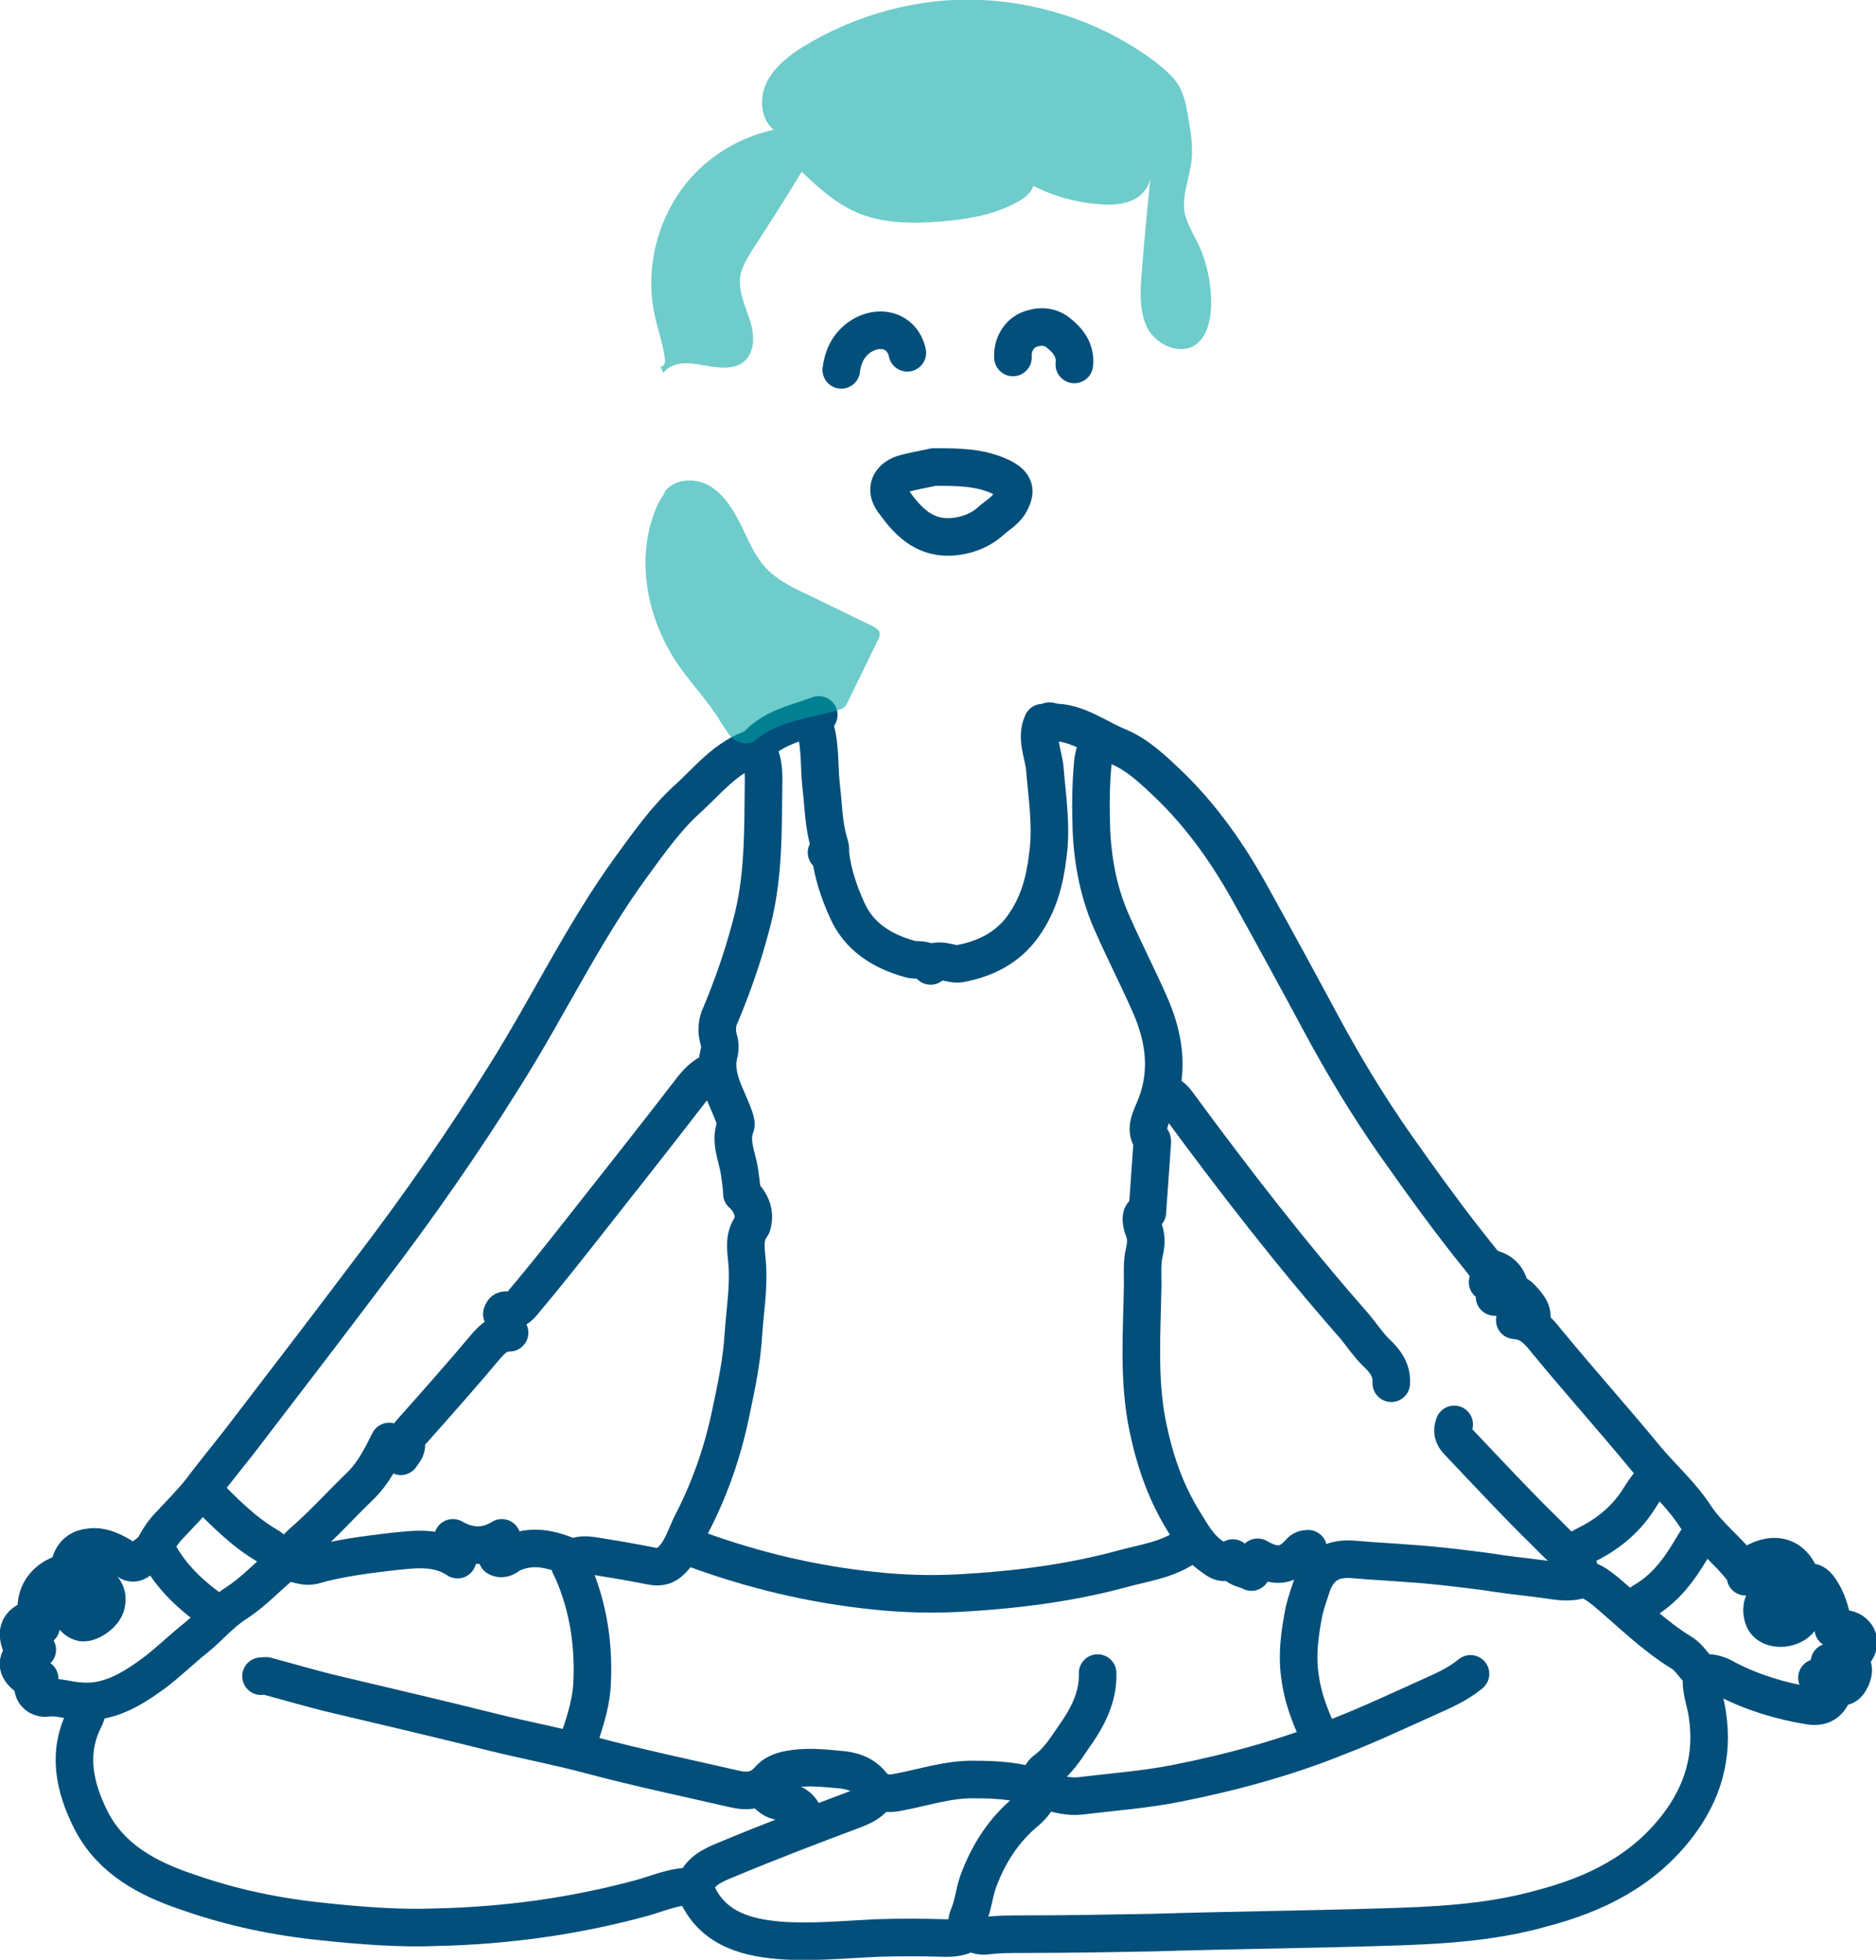 <svg xmlns="http://www.w3.org/2000/svg" xmlns:xlink="http://www.w3.org/1999/xlink" id="Calque_1" x="0px" y="0px" viewBox="0 0 241.5 252.2" style="enable-background:new 0 0 241.5 252.2;" xml:space="preserve">
<style type="text/css">
	.st0{fill:none;stroke:#004E7A;stroke-width:3.828;stroke-linecap:round;stroke-linejoin:round;stroke-miterlimit:10;}
	.st1{fill:#004E7A;}
	.st2{fill:none;stroke:#48B9B0;stroke-width:2.127;stroke-miterlimit:10;}
	.st3{opacity:0.57;fill:#48B9B0;}
	.st4{opacity:0.57;fill:#00A5A3;}
	.st5{fill:none;stroke:#004E7A;stroke-width:4.456;stroke-linecap:round;stroke-linejoin:round;stroke-miterlimit:10;}
	.st6{fill:none;stroke:#004E7A;stroke-width:3.774;stroke-linecap:round;stroke-linejoin:round;stroke-miterlimit:10;}
	.st7{fill:none;stroke:#004E7A;stroke-width:4.407;stroke-linecap:round;stroke-linejoin:round;stroke-miterlimit:10;}
	.st8{fill:none;stroke:#024F7B;stroke-width:4.836;stroke-linecap:round;stroke-linejoin:round;stroke-miterlimit:10;}
	.st9{opacity:0.57;}
	.st10{fill:#00A5A3;}
	.st11{fill:none;stroke:#004E7A;stroke-width:4.658;stroke-linecap:round;stroke-linejoin:round;stroke-miterlimit:10;}
	.st12{fill:none;stroke:#004E7A;stroke-width:3.851;stroke-linecap:round;stroke-linejoin:round;stroke-miterlimit:10;}
	.st13{fill:#0B4C66;}
	.st14{fill:none;stroke:#004E7A;stroke-width:5.53;stroke-linecap:round;stroke-linejoin:round;stroke-miterlimit:10;}
	.st15{fill:#48B9B0;}
	.st16{fill:none;stroke:#004E7A;stroke-width:7.35;stroke-linecap:round;stroke-linejoin:round;stroke-miterlimit:10;}
	.st17{fill:none;stroke:#004E7A;stroke-width:4.852;stroke-linecap:round;stroke-linejoin:round;stroke-miterlimit:10;}
	.st18{fill:none;stroke:#004E7A;stroke-width:2.478;stroke-linecap:round;stroke-linejoin:round;stroke-miterlimit:10;}
	.st19{fill:none;stroke:#004E7A;stroke-width:2.552;stroke-linecap:round;stroke-linejoin:round;stroke-miterlimit:10;}
	
		.st20{opacity:0.57;fill:none;stroke:#00A5A3;stroke-width:3.726;stroke-linecap:round;stroke-linejoin:round;stroke-miterlimit:10;}
	.st21{fill:none;stroke:#004E7A;stroke-width:3.433;stroke-linecap:round;stroke-linejoin:round;stroke-miterlimit:10;}
	
		.st22{opacity:0.57;fill:none;stroke:#00A5A3;stroke-width:3.433;stroke-linecap:round;stroke-linejoin:round;stroke-miterlimit:10;}
	.st23{fill:none;stroke:#004E7A;stroke-width:2.53;stroke-linecap:round;stroke-linejoin:round;stroke-miterlimit:10;}
	.st24{fill:#FFFFFF;}
	.st25{fill:none;stroke:#004E7A;stroke-width:4.328;stroke-linecap:round;stroke-linejoin:round;stroke-miterlimit:10;}
	.st26{fill:none;stroke:#004E7A;stroke-width:3;stroke-linecap:round;stroke-linejoin:round;stroke-miterlimit:10;}
	.st27{fill:none;stroke:#004E7A;stroke-width:2.43;stroke-linecap:round;stroke-linejoin:round;stroke-miterlimit:10;}
	.st28{fill:none;stroke:#004E7A;stroke-width:2.516;stroke-linecap:round;stroke-linejoin:round;stroke-miterlimit:10;}
	.st29{fill:none;stroke:#004E7A;stroke-width:2.788;stroke-linecap:round;stroke-linejoin:round;stroke-miterlimit:10;}
	.st30{fill:none;stroke:#48B9B0;stroke-width:2.516;stroke-linecap:round;stroke-linejoin:round;stroke-miterlimit:10;}
	
		.st31{opacity:0.57;fill:none;stroke:#48B9B0;stroke-width:4.602;stroke-linecap:round;stroke-linejoin:round;stroke-miterlimit:10;}
	.st32{opacity:0.57;fill:none;stroke:#48B9B0;stroke-width:6.67;stroke-miterlimit:10;}
	.st33{fill:none;stroke:#004E7A;stroke-width:4.858;stroke-linecap:round;stroke-linejoin:round;stroke-miterlimit:10;}
	.st34{fill:none;stroke:#004E7A;stroke-width:7.94;stroke-linecap:round;stroke-linejoin:round;stroke-miterlimit:10;}
	.st35{fill:none;stroke:#004E7A;stroke-width:2.203;stroke-linecap:round;stroke-linejoin:round;stroke-miterlimit:10;}
	.st36{opacity:0.57;fill:none;stroke:#00A5A3;stroke-width:1.02;stroke-miterlimit:10;}
	.st37{fill:none;stroke:#004E7A;stroke-width:2.095;stroke-linecap:round;stroke-linejoin:round;stroke-miterlimit:10;}
	.st38{fill:none;stroke:#004E7A;stroke-width:6.256;stroke-linecap:round;stroke-linejoin:round;stroke-miterlimit:10;}
	.st39{fill:#70BBC1;}
	.st40{fill:none;stroke:#004E7A;stroke-width:6.809;stroke-linecap:round;stroke-linejoin:round;stroke-miterlimit:10;}
	.st41{fill:none;stroke:#004E7A;stroke-width:4.532;stroke-linecap:round;stroke-linejoin:round;stroke-miterlimit:10;}
	.st42{fill:none;}
	.st43{fill:none;stroke:#004E7A;stroke-width:6.41;stroke-linecap:round;stroke-linejoin:round;stroke-miterlimit:10;}
	.st44{fill:none;stroke:#004E7A;stroke-width:6.108;stroke-linecap:round;stroke-linejoin:round;stroke-miterlimit:10;}
	.st45{fill:none;stroke:#004E7A;stroke-width:5.155;stroke-linecap:round;stroke-linejoin:round;stroke-miterlimit:10;}
	.st46{fill:none;stroke:#00A5A3;stroke-width:7.733;stroke-miterlimit:10;}
	.st47{opacity:0.57;fill:none;stroke:#00A5A3;stroke-width:7.733;stroke-miterlimit:10;}
	.st48{fill:none;stroke:#004E7A;stroke-width:5.711;stroke-linecap:round;stroke-linejoin:round;stroke-miterlimit:10;}
	.st49{fill:none;stroke:#00A5A3;stroke-width:2.748;stroke-miterlimit:10;}
	.st50{fill:none;stroke:#004E7A;stroke-width:4.178;stroke-linecap:round;stroke-linejoin:round;stroke-miterlimit:10;}
	.st51{fill:none;stroke:#004E7A;stroke-width:4.23;stroke-linecap:round;stroke-linejoin:round;stroke-miterlimit:10;}
	.st52{fill:none;stroke:#004E7A;stroke-width:2.549;stroke-linecap:round;stroke-linejoin:round;stroke-miterlimit:10;}
	.st53{fill:none;stroke:#004E7A;stroke-width:3.763;stroke-linecap:round;stroke-linejoin:round;stroke-miterlimit:10;}
	.st54{fill:none;stroke:#004E7A;stroke-width:2.092;stroke-linecap:round;stroke-linejoin:round;stroke-miterlimit:10;}
	.st55{fill:none;stroke:#004E7A;stroke-width:1.786;stroke-linecap:round;stroke-linejoin:round;stroke-miterlimit:10;}
	.st56{fill:none;stroke:#004E7A;stroke-width:6.093;stroke-linecap:round;stroke-linejoin:round;stroke-miterlimit:10;}
	.st57{fill:none;stroke:#004E7A;stroke-width:3.985;stroke-linecap:round;stroke-linejoin:round;stroke-miterlimit:10;}
	.st58{opacity:0.57;fill:none;stroke:#00A5A3;stroke-width:3.985;stroke-miterlimit:10;}
	.st59{fill:none;stroke:#004E7A;stroke-width:3.954;stroke-linecap:round;stroke-linejoin:round;stroke-miterlimit:10;}
	.st60{fill:none;stroke:#024F7B;stroke-width:6.052;stroke-linecap:round;stroke-linejoin:round;stroke-miterlimit:10;}
	.st61{fill:none;stroke:#024F7B;stroke-width:6.302;stroke-linecap:round;stroke-linejoin:round;stroke-miterlimit:10;}
	.st62{fill:#024F7B;}
	.st63{fill:none;stroke:#00A5A3;stroke-width:6.658;stroke-linecap:round;stroke-linejoin:round;stroke-miterlimit:10;}
	.st64{fill:none;stroke:#024F7B;stroke-width:5;stroke-linecap:round;stroke-linejoin:round;stroke-miterlimit:10;}
	.st65{fill:none;stroke:#024F7B;stroke-width:5.381;stroke-linecap:round;stroke-linejoin:round;stroke-miterlimit:10;}
	.st66{fill:none;stroke:#024F7B;stroke-width:4.124;stroke-linecap:round;stroke-linejoin:round;stroke-miterlimit:10;}
	.st67{fill:none;stroke:#024F7B;stroke-width:2.885;stroke-linecap:round;stroke-linejoin:round;stroke-miterlimit:10;}
	.st68{fill:none;stroke:#024F7B;stroke-width:7.718;stroke-linecap:round;stroke-linejoin:round;stroke-miterlimit:10;}
	.st69{fill:none;stroke:#004E7A;stroke-width:5.228;stroke-linecap:round;stroke-linejoin:round;stroke-miterlimit:10;}
	.st70{fill:none;stroke:#004E7A;stroke-width:3.657;stroke-linecap:round;stroke-linejoin:round;stroke-miterlimit:10;}
	.st71{fill:none;stroke:#004E7A;stroke-width:2.876;stroke-linecap:round;stroke-linejoin:round;stroke-miterlimit:10;}
	.st72{fill:none;stroke:#004E7A;stroke-width:2.932;stroke-linecap:round;stroke-linejoin:round;stroke-miterlimit:10;}
	.st73{fill:none;stroke:#004E7A;stroke-width:3.283;stroke-linecap:round;stroke-linejoin:round;stroke-miterlimit:10;}
	.st74{fill:none;stroke:#004E7A;stroke-width:2.114;stroke-linecap:round;stroke-linejoin:round;stroke-miterlimit:10;}
	.st75{fill:none;stroke:#004E7A;stroke-width:1.8;stroke-linecap:round;stroke-linejoin:round;stroke-miterlimit:10;}
	.st76{fill:none;stroke:#004E7A;stroke-width:2.404;stroke-linecap:round;stroke-linejoin:round;stroke-miterlimit:10;}
	.st77{fill:none;stroke:#004E7A;stroke-width:3.463;stroke-linecap:round;stroke-linejoin:round;stroke-miterlimit:10;}
	.st78{fill:none;stroke:#004E7A;stroke-width:1.731;stroke-linecap:round;stroke-linejoin:round;stroke-miterlimit:10;}
	.st79{fill:none;stroke:#004E7A;stroke-width:3.404;stroke-linecap:round;stroke-linejoin:round;stroke-miterlimit:10;}
	.st80{fill:none;stroke:#004E7A;stroke-width:3.715;stroke-linecap:round;stroke-linejoin:round;stroke-miterlimit:10;}
</style>
<g>
	<g>
		<g>
			<path class="st8" d="M170.1,224c-1.2-2.5-2.3-5.1-2.7-7.9c-0.5-3-0.1-5.9,0.5-8.9c0.3-1.2,0.7-2.3,1.1-3.5c1-2.4,2.7-3.3,5.5-3     c2.3,0.2,4.6,0.3,7,0.5c3.2,0.2,6.3,0.6,9.5,1c2.5,0.4,5.1,0.7,7.6,1c1.6,0.2,3.1,0.6,4.8,0.1c1-0.3,2.3,0.7,3.3,1.5     c3.2,2.7,6.2,5.7,9.8,7.9c1,0.6,1.5,1.7,2.4,2.4c0.1,0.1,0.3,0.1,0.2,0.5c-0.3,1.7,0.5,3.4,0.7,5.1c0.8,5.3-0.6,10-3.8,14.2     c-4.5,5.9-10.7,8.9-17.6,10.7c-6.8,1.9-13.7,2.2-20.7,2.4c-9.8,0.3-19.6,0.4-29.4,0.7c-5.5,0.1-11.1,0.2-16.6,0.2     c-1.6,0-3.2,0-4.7,0.2c-1.8,0.2-3-1.1-2.3-2.6c0.6-1.4,0.7-2.9,1.2-4.3c1.3-3.6,3.3-6.7,6.2-9.1c0.8-0.7,1.4-1.4,1.7-2.4"></path>
			<path class="st8" d="M11.2,219.2c0.1,0.7,0,1.3-0.3,1.9c-2.3,4.5-1.3,8.9,0.8,13.1c2.6,5.1,7.4,7.6,12.5,9.3     c5.7,2,11.5,3.2,17.5,3.8c4.8,0.5,9.7,0.9,14.6,0.7c8.8-0.2,17.6-1.4,26.1-3.7c2.3-0.6,4.5-1.7,6.9-1.5"></path>
			<path class="st8" d="M105.4,92c-2.9,1.1-6,1.6-8.2,4.2c-3.8,1.2-6.1,4.3-8.9,6.8c-2.7,2.5-4.8,5.5-7,8.5     c-6.2,8.5-10.7,18-16.3,26.9c-5.3,8.5-11,16.7-17.1,24.7c-5.2,6.9-10.4,13.7-15.7,20.6c-2.1,2.8-4.3,5.4-6.4,8.2     c-1.2,1.5-2.6,2.9-3.9,4.3c-0.8,0.8-1.4,1.7-2,2.8c-0.4,0.7-1.3,1.2-2,1.8c-1,0.8-1.6-0.1-2.4-0.6c-1.2-0.7-2.5-1.3-3.9-1.1     c-1.2,0.1-2.1,0.7-2.5,1.9c-0.3,0.9-0.5,1.8,0.5,2.5"></path>
			<path class="st8" d="M191.5,165c0.3-1.1-0.1-2-0.8-2.8c-3.9-4.8-7.5-9.8-11.1-14.9c-3.5-5-6.7-10.3-9.6-15.7     c-2.9-5.4-5.9-10.9-8.9-16.3c-2.9-5.3-6.4-10.3-10.8-14.5c-1.9-1.8-3.9-3.7-6.3-4.7c-2.5-1-4.8-2.8-7.6-3.1     c-0.5,0-0.9-0.1-1.3-0.2"></path>
			<path class="st8" d="M153.5,198.4c-2.5,2.2-5.7,2.6-8.7,3.4c-6.9,1.9-14,2.8-21.2,3.2c-3.7,0.2-7.4,0.1-11.1-0.3     c-7.8-0.8-15.4-2.6-22.8-5.3c-0.5-0.2-1-0.5-1.4-0.8"></path>
			<path class="st8" d="M141.5,95.5c-0.4,0.8-0.7,1.6-0.8,2.5c-0.3,3-0.3,5.9-0.2,8.9c0.2,4.2,1,8.3,2.8,12.2     c1.5,3.4,3.2,6.7,4.7,10.1c2,4.5,2.6,9.1,0.5,13.8c-0.5,1.2-1.1,2.4-0.2,3.7c0.1,0.2,0,0.5,0,0.8c-0.2,2.8-0.4,5.7-0.6,8.5     c0,0-1.2-0.2-0.6,1.9c0.5,1.1,0.5,2.1,0.2,3.3c-0.3,1.3-0.2,2.7-0.2,4.1c-0.1,6.2-0.6,12.4,0.7,18.5c0.9,4.3,2.3,8.3,4.6,12     c1,1.6,1.9,3.3,3.5,4.4c0.8,0.6,1.7,1.4,2.8,0.3"></path>
			<path class="st8" d="M97.4,96.3c0.8,1.3,0.9,2.7,0.9,4.1c-0.1,6.4,0.1,12.7-1.7,19c-1,3.8-2.3,7.5-3.8,11.1     c-0.5,1-0.6,2.1-0.3,3.2c0.2,0.6,0.2,1.3,0.1,1.7c-0.9,3.2,1.1,5.8,2,8.6c0.1,0.3,0.2,0.7,0.1,0.9c-0.8,2,0.2,3.9,0.5,5.9     c0.1,0.9,0.3,1.9,0.3,2.8c0,0,2.1,1.7,1.3,4.1c-1.2,1.6-0.7,3.4-0.6,5.1c0.2,3-0.3,5.9-0.5,8.9c-0.2,3.4-0.9,6.7-1.6,10     c-1,4.9-2.6,9.6-4.9,14.1c-0.8,1.5-1.2,3.1-2.3,4.5c-1,1.2-1.8,1.5-3.2,1.2c-2.5-0.5-4.9-0.9-7.4-1.3c-0.8-0.1-1.7-0.2-2.5,0.3"></path>
			<path class="st8" d="M189.3,215.4c-1.7,1.4-3.6,2.2-5.6,3.1c-3.8,1.7-7.6,3.5-11.5,5c-6.7,2.7-13.7,4.6-20.8,6     c-4,0.8-8.2,1.1-12.3,1.6c-1.9,0.2-3.6-0.4-5.4-1c-2.6-0.9-5.3-1.1-8.1-1.1c-3.4-0.1-6.6,1-9.8,1.6c-1.4,0.3-2.6,0.3-3.7-1.1     c-1-1.2-2.5-1.7-4.2-1.8c-2.1-0.2-4.2-0.4-6.3,0c-1.1,0.2-2,0.6-2.6,1.3c-1.3,1.5-2.8,1.6-4.5,1.2c-6.1-1.4-12.3-2.7-18.3-4.3     c-4.1-1.1-8.3-1.9-12.4-2.9c-6.8-1.7-13.6-3.3-20.4-4.9c-3-0.7-6-1.6-9-2.4c-0.2-0.1-0.5,0-0.8,0"></path>
			<path class="st8" d="M149.7,140.6c0.8,0.2,1.4,0.7,1.9,1.4c7.2,9.8,14.7,19.5,22.8,28.7c0.9,1.1,1.7,2.3,2.7,3.3     c1.2,1.1,2.1,2.3,2,4"></path>
			<path class="st8" d="M92,137.8c-1.4,0.5-2.3,1.5-3.2,2.7c-4.4,5.7-8.9,11.4-13.4,17.1c-2.6,3.3-5.2,6.6-7.9,9.8     c-0.7,0.9-1.3,1.4-2.4,1.2c-0.3,0-0.4,0.2-0.5,0.5"></path>
			<path class="st8" d="M112.9,230.8c-0.7,1.1-1.7,1.6-3,2.1c-5.6,2.1-11.1,4.2-16.6,6.5c-1.7,0.7-3.4,1.5-3.9,3.5     c1.9,5,6.1,6.4,11,6.8c4.1,0.3,8.2-0.1,12.3-0.3c3-0.1,6-0.1,9,0c1,0,2-0.1,2.8-0.6"></path>
			<path class="st8" d="M64,200.4c0.7,0.4,1.3-0.1,1.7-0.4c2.7-1.3,5.2-0.7,7.8,0.4c-0.5,0.7,0,1.3,0.2,1.7     c2.1,4.8,2.8,9.8,2.5,14.9c-0.2,2.7-1.1,5.2-2,7.8c-0.1,0.1,0,0.3,0,0.5"></path>
			<path class="st8" d="M58.9,200.7c-2.7-1.8-5.7-1.3-8.7-1c-3.3,0.4-6.5,0.8-9.7,1.7c-1.3,0.4-2.5-0.3-3.8-0.5"></path>
			<path class="st8" d="M195,169.9c1.9,0.1,3,1.3,4.1,2.7c4.2,5.1,8.6,10,12.8,15.1c2.1,2.5,4.6,4.7,6.4,7.5     c1.7,2.5,4.1,4.3,5.9,6.6c0.3,0.3,0.5,0.7,0.5,1.1"></path>
			<path class="st8" d="M106.9,109.9c0.3,2.5,1.1,4.9,2.1,7.1c1.5,3.5,4.5,5.4,8.1,6.4c0.9,0.3,2.1-0.2,2.7,0.9"></path>
			<path class="st8" d="M219.3,215.3c1.1-0.1,2,0.2,3,0.8c3.3,1.7,6.9,2.8,10.6,3.4c1.8,0.3,2.8-0.5,3.3-2.4"></path>
			<path class="st8" d="M36.5,201.2c-2.1,1.7-3.9,3.7-6.1,5.1c-2,1.3-3.4,3-5.1,4.4c-1.9,1.5-3.6,3.2-5.6,4.7     c-2.9,2.1-5.9,3.9-9.6,3.5c-1.4-0.1-2.7-0.6-4.1-0.4c-0.7,0.1-1.5-0.3-1.7-1.1c-0.2-0.6,0.1-1.2,0.8-1.4"></path>
			<path class="st8" d="M104.6,92.7c1.1,2.7,0.8,5.6,1.1,8.4c0.3,2.4,0.3,4.9,1,7.3c0.3,1,0.3,1-0.3,1.3"></path>
			<path class="st8" d="M134.2,93c-0.9,2,0.1,3.9,0.3,5.9c0.3,3.7,0.9,7.3,0.4,11.1c-0.4,3.4-1.2,6.4-3.2,9.2     c-2,2.8-4.9,4.2-8.1,4.8c-1.2,0.2-2.4-0.7-3.6-0.1"></path>
			<path class="st8" d="M187.2,183.3c-0.3,0.8-0.2,1.5,0.5,2.2c3.8,4,7.5,8,11.4,11.8c1,1,1.9,2,3.1,2.8c0.7,0.4,1.2,1.8,1.3,2.9"></path>
			<path class="st8" d="M141.3,215.3c0.1,3.2-1.4,5.9-3.2,8.4c-1,1.5-2,3-3.5,4.1c-0.8,0.6-0.8,1.5-1.1,2.4"></path>
			<path class="st8" d="M9.9,203.4c0.9,0.1,1.7-0.1,2.6,0.4c1.1,0.7,1.5,1.6,1.1,2.9c-0.4,1.1-2,2.2-3,2.1c-1-0.2-1.7-1.2-1.7-2.5     c0-1,0.3-1.9,1-2.7"></path>
			<path class="st8" d="M231.4,204c-1.3,0.4-2.6,0.5-3.7,1.4c-1,0.8-1,1.9-0.7,2.8c0.3,0.9,1.3,1.4,2.5,1.3c1.9-0.2,3-1.5,2.7-3.5     c-0.1-0.7-0.4-1.4-0.6-2.1c1.6-0.6,2.1-0.4,3,1.1c0.8,1.4,1.2,2.9,1.4,4.6c0.5,0,1,0,1.5,0c1.5,0.2,2.2,1.6,1.4,2.8     c-0.3,0.4-0.6,0.7-0.9,1.1"></path>
			<path class="st8" d="M65.6,171.5c-1.4,0-2.2,0.8-3,1.7c-3.1,3.7-6.3,7.3-9.5,10.9c-0.5,0.5-0.8,1.1-0.8,1.7     c0.1,0.7-0.4,1.1-0.7,1.6"></path>
			<path class="st8" d="M213.2,190c-0.8,0.8-1.5,1.7-2.1,2.7c-1.6,2.6-3.8,4.5-6.5,5.9c-0.8,0.4-1.6,0.8-2.2,1.6"></path>
			<path class="st8" d="M50.1,185.5c-1,2-2,4-3.6,5.6c-2.6,2.5-5,5.2-7.8,7.6c-0.7,0.6-0.9,1.4-1.3,2.2"></path>
			<path class="st8" d="M116.8,45.4c-0.6-2.9-3.7-3.8-6.3-1.9c-1.3,1-2,2.4-2.2,4.1"></path>
			<path class="st8" d="M219.3,197.2c-0.7,0.6-1.1,1.4-1.6,2.2c-1.6,2.7-3.4,5.1-6.2,6.7c-0.5,0.3-0.9,0.9-1.3,1.4"></path>
			<path class="st8" d="M26.3,192c2.5,2.5,5,5.1,8.1,6.9c0.7,0.4,1.3,1.1,1.9,1.6"></path>
			<path class="st8" d="M20.2,199.5c1.8,3.5,4.6,6,7.8,8.2"></path>
			<path class="st8" d="M232,203.6c-1.1-3.8-4.1-4-6.8-2.1"></path>
			<path class="st8" d="M98.3,230.3c0.5,0.8,1.4,1.5,2.2,1.5c2,0,3,1.1,3.3,2.9"></path>
			<path class="st8" d="M8.8,202.3c-3.5,0.7-5.1,3.9-3.5,7"></path>
			<path class="st8" d="M168.4,199.3c-0.4,0-0.8,0.1-1.1,0.5c-1.6,1.8-3.2,1.9-5.4,0.6"></path>
			<path class="st8" d="M58.3,197.9c2.1,1.2,4.2,1.3,6.3,0"></path>
			<path class="st8" d="M130.4,46c-0.1-1.4,0.6-2.9,1.9-3.5c1.3-0.6,2.8-0.6,3.9,0.3c1.3,1,2.3,2.3,2.1,4.1"></path>
			<path class="st8" d="M4.5,208.2c-2.3,0.7-2.7,1.9-1.3,4.6"></path>
			<path class="st8" d="M192.4,166.9c0.5,0,1.1,0.2,1.4,0c0.8-0.5,1.4-0.6,2.1,0.2c0.8,0.9,1.7,1.8,1.1,3.2"></path>
			<path class="st8" d="M191.6,163.2c1.7,0.2,2.8,1.4,2.8,3.2"></path>
			<path class="st8" d="M235.5,213.9c0.3-0.1,0.6-0.1,0.9-0.2c0.9-0.2,1.6-0.1,2.1,0.8c0.3,0.7-0.4,2.3-1.1,2.5     c-0.4,0.1-0.9,0.2-1.3-0.3c-0.6-0.7-1.4-0.8-2.2-0.8"></path>
			<path class="st8" d="M4.8,212.3c-0.4,0.1-0.9,0.1-1.3,0.3c-1.5,0.9-1.5,2.1,0,3.2c0.3,0.2,0.5,0.4,0.8,0.6"></path>
			<path class="st8" d="M158.9,201.2c0.6,0.7,1.5,0.7,2.2,1.1"></path>
			<path class="st8" d="M120.2,60.1c-1.3,0.3-2.7,0.5-4,0.9c-1.7,0.6-2.3,2-1.2,3.5c1.8,2.5,3.8,4.7,7.3,4.6c2-0.1,3.9-0.8,5.3-2.1     c0.8-0.7,1.7-1.2,2.3-2.1c1-1.7,0.8-2.6-1-3.5c-2.7-1.3-5.6-1.3-8.5-1.3"></path>
		</g>
	</g>
	<g class="st9">
		<path class="st10" d="M87.3,62.3c-1.4,0.3-2.2,1.7-2.8,3c-2.8,6.6-1.2,14.5,2.9,20.4c1.7,2.4,3.8,4.6,5.3,7.1    c0.5,0.7,0.9,1.5,1.5,2.1c0.6,0.6,1.6,0.9,2.4,0.7c0.4-0.1,0.8-0.5,1.1-0.7c2.9-2.2,6.7-2.5,10.1-3.5c0.3-0.1,0.7-0.2,0.9-0.4    c0.2-0.2,0.3-0.4,0.4-0.6c1.3-2.7,2.6-5.3,3.9-8c0.2-0.3,0.3-0.7,0.2-1.1c-0.1-0.3-0.5-0.5-0.8-0.7c-3-1.4-5.9-2.9-8.9-4.3    c-1.7-0.8-3.4-1.7-4.7-3c-1.6-1.6-2.4-3.7-3.4-5.7s-2.2-4-4.1-5.1c-1.9-1.1-4.7-0.9-5.9,1"></path>
	</g>
	<g class="st9">
		<path class="st10" d="M85.4,48c1.1-1.5,3.3-1.4,5.1-1c1.8,0.3,3.9,0.7,5.3-0.5c1.5-1.3,1.3-3.6,0.7-5.4s-1.5-3.7-1.2-5.6    c0.2-1.1,0.8-2.1,1.4-3.1c2.2-3.4,4.4-6.8,6.5-10.3c2.1,2,4.3,4,7,5.2c3.4,1.5,7.3,1.5,11,1.2c3.5-0.3,7.1-0.9,10.1-2.7    c0.7-0.4,1.4-1,1.7-1.8s-0.2-1.9-1.1-1.9c-0.4,0.7,0.4,1.4,1.1,1.8c2.7,1.4,5.7,2.2,8.8,2.4c1.3,0.1,2.7,0,3.9-0.5    c1.2-0.5,2.2-1.6,2.4-3c-0.4,4-0.8,8-1.1,12c-0.2,2.4-0.4,5,0.6,7.2s4,3.7,6.1,2.5c1.6-1,2.1-3,2.2-4.9c0.1-2.9-0.5-5.9-1.8-8.5    c-0.6-1.2-1.3-2.4-1.6-3.7c-0.4-2.3,0.7-4.6,0.9-6.9c0.2-1.9-0.2-3.9-0.5-5.8c-0.2-1.2-0.5-2.5-1.1-3.6c-0.7-1.2-1.8-2.1-2.9-3    c-6.4-4.9-14.4-7.7-22.4-8.1c-8.1-0.4-16.2,1.8-23.1,6c-1.9,1.2-3.7,2.6-4.7,4.6s-0.8,4.7,0.9,6.1c-5.1,1.1-9.7,4.2-12.5,8.6    s-3.9,9.8-2.9,14.9c0.4,2.1,1.2,4.1,1.4,6.1c0.1,0.4-0.3,1.1-0.6,0.8"></path>
	</g>
</g>
</svg>